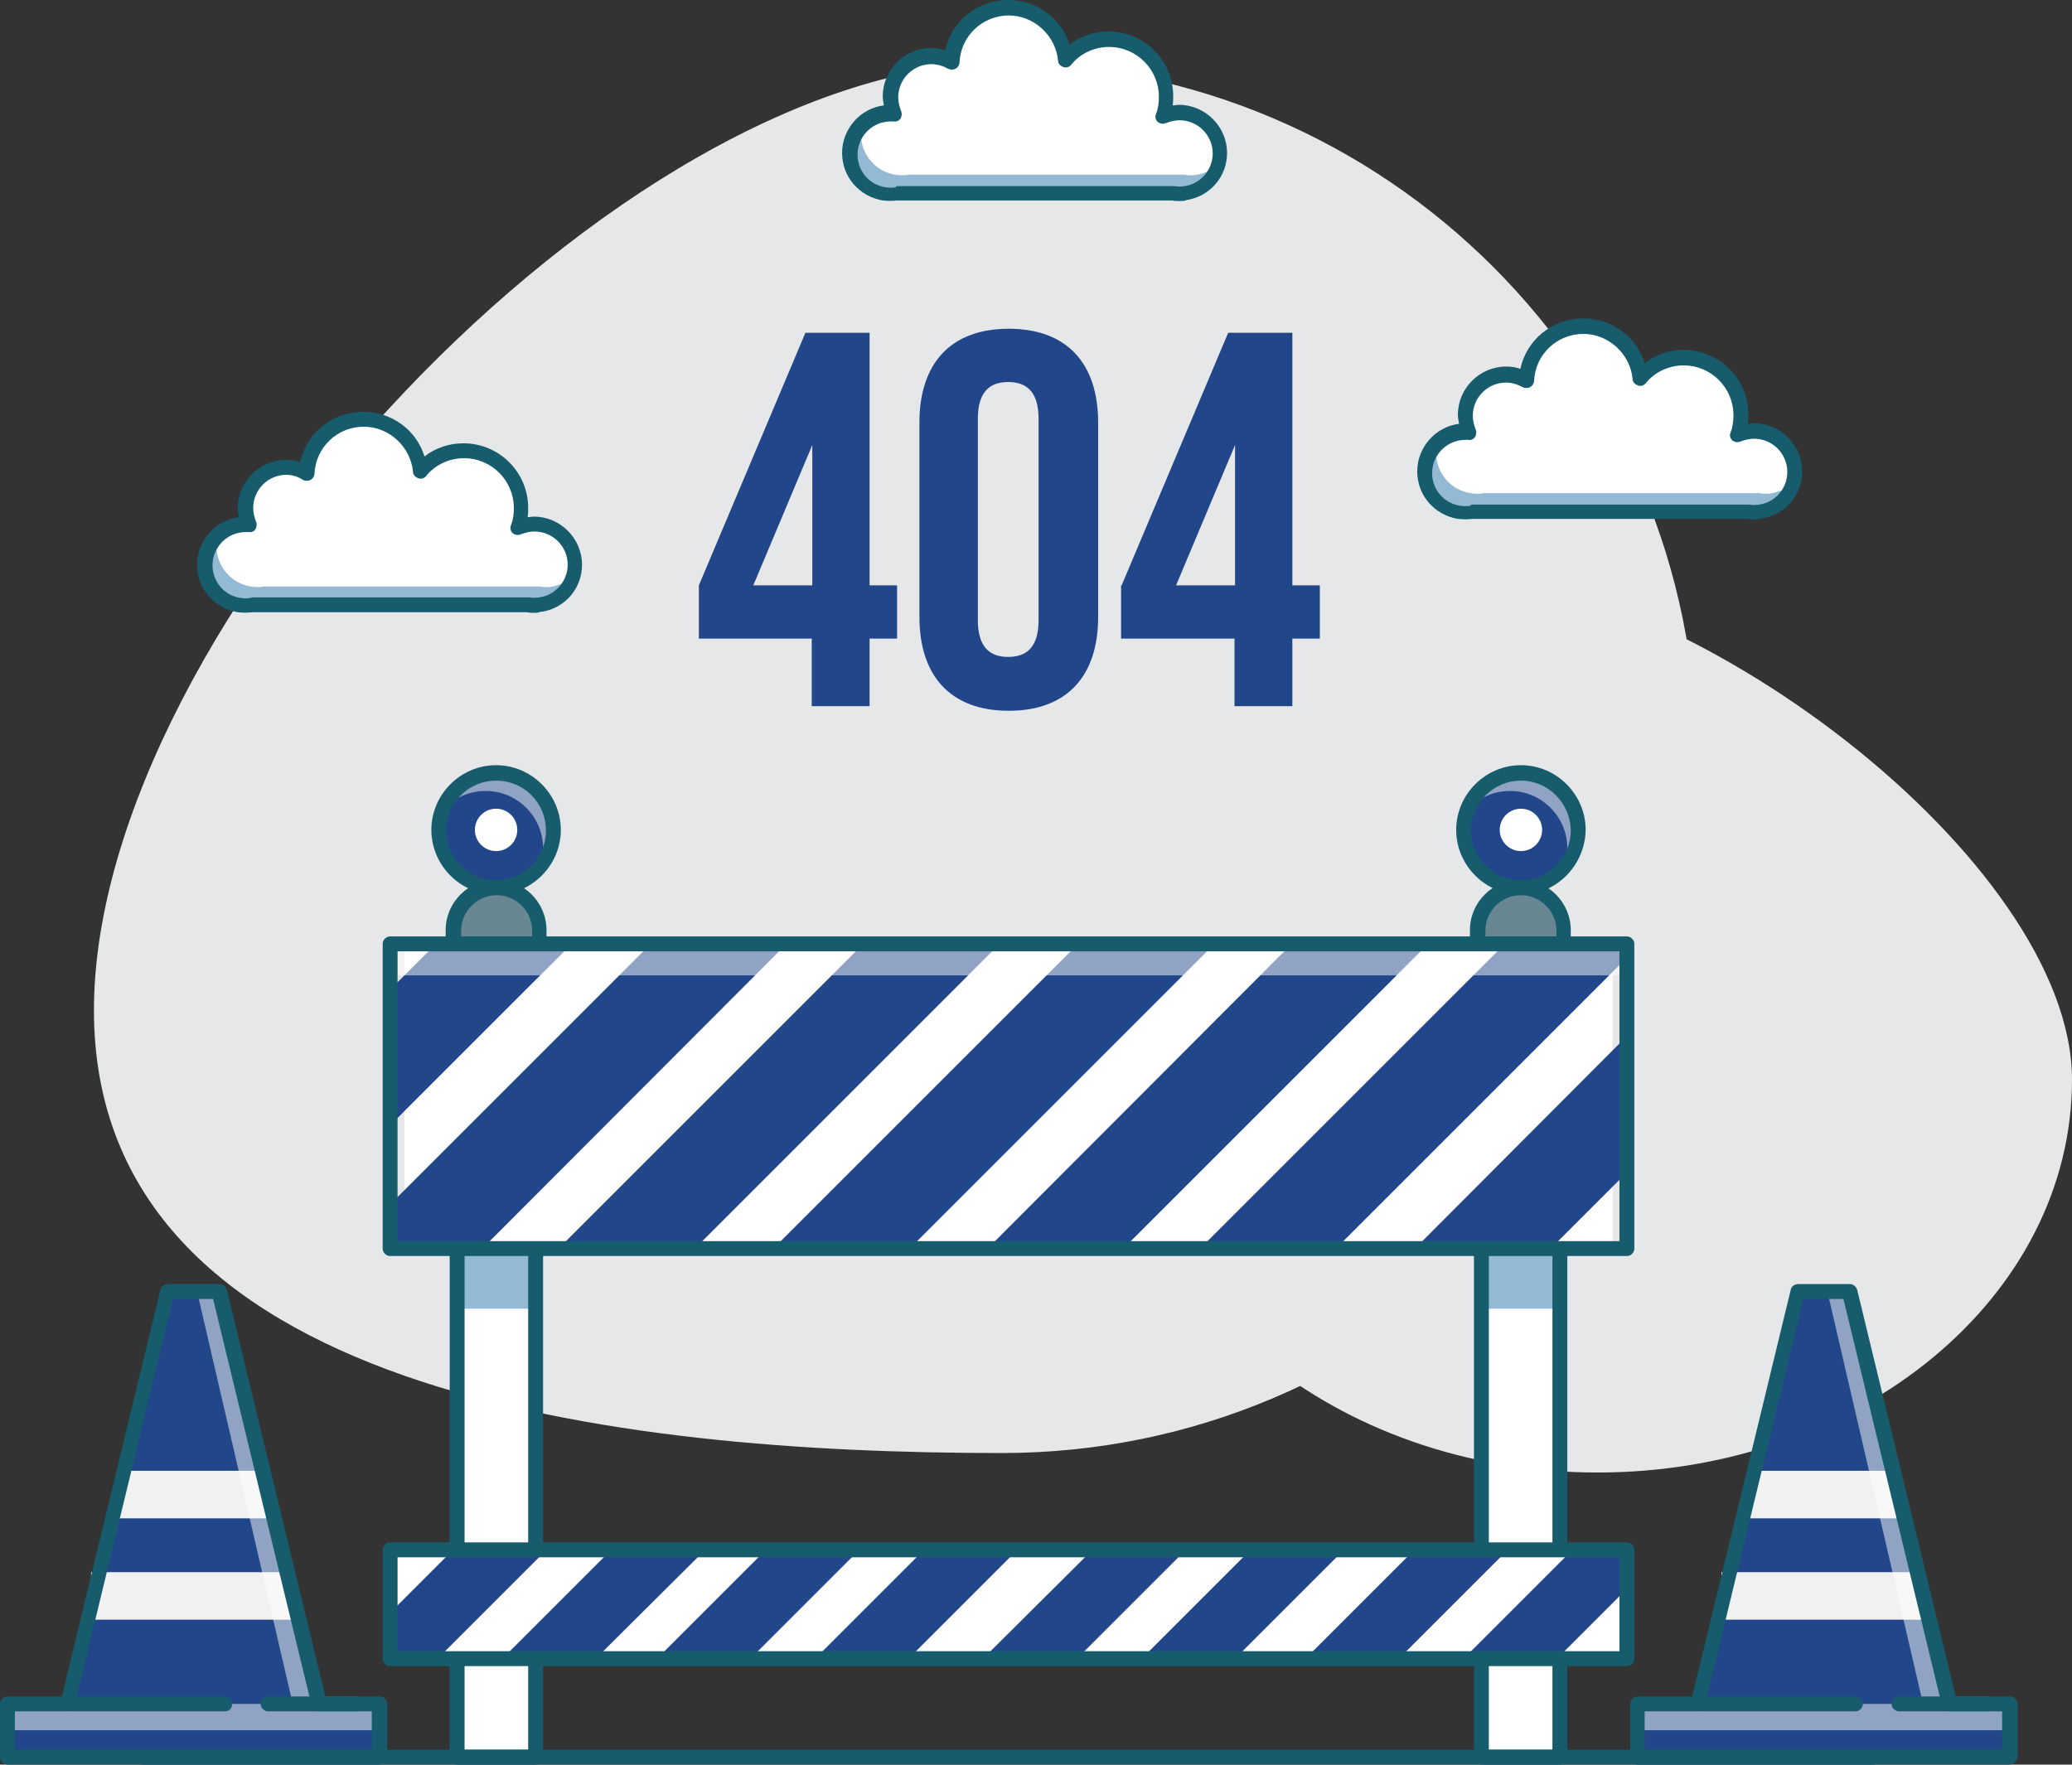<?xml version="1.0" encoding="utf-8"?>
<!-- Generator: Adobe Illustrator 21.0.0, SVG Export Plug-In . SVG Version: 6.00 Build 0)  -->
<svg version="1.1" xmlns="http://www.w3.org/2000/svg" xmlns:xlink="http://www.w3.org/1999/xlink" x="0px" y="0px"
	 viewBox="0 0 361.7 308.1" style="enable-background:new 0 0 361.7 308.1;" xml:space="preserve">
<rect x="0" y="0" width="361.7" height="308.1" fill="#333333" stroke="none"/>
<style type="text/css">
	.st0{fill:#E6E7E8;}
	.st1{fill:#FFFFFF;}
	.st2{fill:#93B9D5;}
	.st3{fill:#175C6C;}
	.st4{fill:#21468A;}
	.st5{fill:#698793;}
	.st6{opacity:0.5;fill:#FFFFFF;}
	.st7{fill:#F1F1F2;}
</style>
<g id="BACKGROUND">
</g>
<g id="OBJECT">
	<path class="st0" d="M296.2,132.4c0,67-54.3,121.3-121.3,121.3c-67,0-158.5-10.3-158.5-77.3c0-67,91.4-165.4,158.5-165.4
		C241.9,11.1,296.2,65.4,296.2,132.4z"/>
	<path class="st0" d="M278.9,257.1c-45.8,0-82.9-30.7-82.9-68.6c0-37.9,7-89.6,52.8-89.6c45.8,0,112.9,51.7,112.9,89.6
		C361.7,226.4,324.6,257.1,278.9,257.1z"/>
	<g>
		<path class="st1" d="M212.9,26.8c0-3.9-3.2-7.1-7.1-7.1c-1,0-2,0.2-2.9,0.6c0.4-1.1,0.6-2.3,0.6-3.5c0-5.5-4.5-10-10-10
			c-3,0-5.8,1.4-7.6,3.5c-0.4-5.1-4.7-9.1-9.9-9.1c-5.3,0-9.6,4.2-9.9,9.4c-1-0.6-2.3-1-3.5-1c-3.9,0-7.1,3.2-7.1,7.1
			c0,1,0.2,2,0.6,2.9c-0.2,0-0.4,0-0.6,0c-3.9,0-7.1,3.2-7.1,7.1c0,3.5,2.6,6.5,6,7l0,0h0.1c0.4,0.1,0.7,0.1,1.1,0.1
			c0.4,0,0.7,0,1.1-0.1h48.2c0.3,0.1,0.7,0.1,1.1,0.1c0.4,0,0.7,0,1.1-0.1h0.1l0,0C210.3,33.2,212.9,30.3,212.9,26.8z"/>
		<path class="st2" d="M209,30.5L209,30.5c-0.4,0.1-0.8,0.1-1.1,0.1c-0.4,0-0.7,0-1.1-0.1h-48.2c-0.4,0.1-0.7,0.1-1.1,0.1
			c-0.4,0-0.7,0-1.1-0.1h-0.1l0,0c-3.4-0.5-6-3.5-6-7c0-0.6,0.1-1.3,0.3-1.9c-1.4,1.3-2.2,3.1-2.2,5.2c0,3.5,2.6,6.5,6,7l0,0h0.1
			c0.4,0.1,0.7,0.1,1.1,0.1c0.4,0,0.7,0,1.1-0.1h48.2c0.3,0.1,0.7,0.1,1.1,0.1c0.4,0,0.7,0,1.1-0.1h0.1l0,0c2.8-0.4,5-2.5,5.7-5.1
			C211.8,29.6,210.5,30.2,209,30.5L209,30.5z"/>
		<path class="st3" d="M205.8,35.1c-0.4,0-0.7,0-1.2-0.1h-48c-0.9,0.1-1.5,0.1-2.4,0c0,0-0.1,0-0.1,0v0c-4.1-0.7-7.1-4.1-7.1-8.3
			c0-4.2,3.2-7.8,7.3-8.3c-0.1-0.5-0.2-1.1-0.2-1.6c0-4.6,3.8-8.4,8.4-8.4c0.8,0,1.7,0.1,2.5,0.4c1.1-5.1,5.6-8.8,11-8.8
			c5,0,9.3,3.2,10.7,7.8c1.9-1.5,4.3-2.3,6.8-2.3c6.2,0,11.3,5,11.3,11.3c0,0.6,0,1.1-0.1,1.6c0.4,0,0.7-0.1,1.1-0.1
			c4.6,0,8.4,3.8,8.4,8.4c0,4.1-2.9,7.5-6.9,8.2c-0.1,0-0.2,0-0.3,0.1C206.6,35.1,206.2,35.1,205.8,35.1z M156.6,32.5h48.2
			c0.1,0,0.1,0,0.2,0c0.7,0.1,1.1,0.1,1.8,0c0,0,0,0,0,0c2.8-0.4,4.9-2.9,4.9-5.7c0-3.2-2.6-5.8-5.8-5.8c-0.8,0-1.6,0.2-2.4,0.5
			c-0.5,0.2-1,0.1-1.4-0.2c-0.4-0.4-0.5-0.9-0.3-1.4c0.4-1,0.5-2,0.5-3c0-4.8-3.9-8.7-8.7-8.7c-2.5,0-5,1.1-6.6,3.1
			c-0.3,0.4-0.9,0.6-1.4,0.4c-0.5-0.2-0.9-0.6-0.9-1.1c-0.4-4.4-4.2-7.9-8.6-7.9c-4.6,0-8.4,3.6-8.6,8.2c0,0.4-0.3,0.9-0.7,1.1
			c-0.4,0.2-0.9,0.2-1.3,0c-0.9-0.5-1.9-0.8-2.9-0.8c-3.2,0-5.8,2.6-5.8,5.8c0,0.8,0.2,1.6,0.5,2.4c0.2,0.4,0.1,0.9-0.1,1.3
			c-0.3,0.4-0.7,0.6-1.2,0.5c-0.2,0-0.3,0-0.5,0c-3.2,0-5.8,2.6-5.8,5.8c0,2.9,2.1,5.3,4.9,5.7c0,0,0,0,0,0c0,0,0,0,0,0
			c0.7,0.1,1.1,0.1,1.8,0C156.4,32.5,156.5,32.5,156.6,32.5z"/>
	</g>
	<g>
		<path class="st1" d="M100.3,98.6c0-3.9-3.2-7.1-7.1-7.1c-1,0-2,0.2-2.9,0.6c0.4-1.1,0.6-2.3,0.6-3.5c0-5.5-4.5-10-10-10
			c-3,0-5.8,1.4-7.6,3.5c-0.4-5.1-4.7-9.1-9.9-9.1c-5.3,0-9.6,4.2-9.9,9.4c-1-0.6-2.3-1-3.5-1c-3.9,0-7.1,3.2-7.1,7.1
			c0,1,0.2,2,0.6,2.9c-0.2,0-0.4,0-0.6,0c-3.9,0-7.1,3.2-7.1,7.1c0,3.5,2.6,6.5,6,7l0,0h0.1c0.4,0.1,0.7,0.1,1.1,0.1
			c0.4,0,0.7,0,1.1-0.1h48.2c0.4,0.1,0.7,0.1,1.1,0.1c0.4,0,0.7,0,1.1-0.1h0.1l0,0C97.8,105.1,100.3,102.2,100.3,98.6z"/>
		<path class="st2" d="M96.5,102.4L96.5,102.4c-0.4,0.1-0.8,0.1-1.1,0.1c-0.4,0-0.7,0-1.1-0.1H46.1c-0.4,0.1-0.7,0.1-1.1,0.1
			c-0.4,0-0.7,0-1.1-0.1h-0.1l0,0c-3.4-0.5-6-3.5-6-7c0-0.6,0.1-1.3,0.3-1.9c-1.4,1.3-2.2,3.1-2.2,5.1c0,3.5,2.6,6.5,6,7l0,0H42
			c0.4,0.1,0.7,0.1,1.1,0.1c0.4,0,0.7,0,1.1-0.1h48.2c0.4,0.1,0.7,0.1,1.1,0.1c0.4,0,0.7,0,1.1-0.1h0.1l0,0c2.8-0.4,5-2.5,5.7-5.1
			C99.2,101.5,97.9,102.1,96.5,102.4L96.5,102.4z"/>
		<path class="st3" d="M93.2,107c-0.4,0-0.7,0-1.2-0.1h-48c-0.9,0.1-1.5,0.1-2.4,0c0,0-0.1,0-0.1,0l0,0c-4.1-0.7-7.1-4.1-7.1-8.3
			c0-4.2,3.2-7.8,7.3-8.3c-0.1-0.5-0.2-1.1-0.2-1.6c0-4.6,3.8-8.4,8.4-8.4c0.8,0,1.7,0.1,2.5,0.4c1.1-5.1,5.6-8.8,11-8.8
			c5,0,9.3,3.2,10.7,7.8c1.9-1.5,4.3-2.3,6.8-2.3c6.2,0,11.3,5,11.3,11.3c0,0.6,0,1.1-0.1,1.6c0.4,0,0.7-0.1,1.1-0.1
			c4.6,0,8.4,3.8,8.4,8.4c0,4.1-2.9,7.5-6.9,8.2c-0.1,0-0.2,0-0.3,0C94,107,93.6,107,93.2,107z M44,104.3h48.2c0.1,0,0.1,0,0.2,0
			c0.7,0.1,1.1,0.1,1.8,0c0,0,0,0,0,0c2.8-0.4,4.9-2.9,4.9-5.7c0-3.2-2.6-5.8-5.8-5.8c-0.8,0-1.6,0.2-2.4,0.5
			c-0.5,0.2-1,0.1-1.4-0.2c-0.4-0.4-0.5-0.9-0.3-1.4c0.4-1,0.5-2,0.5-3c0-4.8-3.9-8.7-8.7-8.7c-2.5,0-5,1.1-6.6,3.1
			c-0.3,0.4-0.9,0.6-1.4,0.4c-0.5-0.2-0.9-0.6-0.9-1.1c-0.4-4.4-4.2-7.9-8.6-7.9c-4.6,0-8.4,3.6-8.6,8.2c0,0.4-0.3,0.9-0.7,1.1
			c-0.4,0.2-0.9,0.2-1.3,0C52,83.2,51,82.9,50,82.9c-3.2,0-5.8,2.6-5.8,5.8c0,0.8,0.2,1.6,0.5,2.4c0.2,0.4,0.1,0.9-0.1,1.3
			c-0.3,0.4-0.7,0.6-1.2,0.5c-0.2,0-0.3,0-0.5,0c-3.2,0-5.8,2.6-5.8,5.8c0,2.9,2.1,5.3,4.9,5.7c0,0,0,0,0,0c0,0,0,0,0,0
			c0.7,0.1,1.1,0.1,1.8,0C43.9,104.3,44,104.3,44,104.3z"/>
	</g>
	<g>
		<path class="st1" d="M313.3,82.4c0-3.9-3.2-7.1-7.1-7.1c-1,0-2,0.2-2.9,0.6c0.4-1.1,0.6-2.3,0.6-3.5c0-5.5-4.5-10-10-10
			c-3,0-5.8,1.4-7.6,3.5c-0.4-5.1-4.7-9.1-9.9-9.1c-5.3,0-9.6,4.2-9.9,9.4c-1-0.6-2.3-1-3.5-1c-3.9,0-7.1,3.2-7.1,7.1
			c0,1,0.2,2,0.6,2.9c-0.2,0-0.4,0-0.6,0c-3.9,0-7.1,3.2-7.1,7.1c0,3.5,2.6,6.5,6,7l0,0h0.1c0.4,0.1,0.7,0.1,1.1,0.1
			c0.4,0,0.7,0,1.1-0.1h48.2c0.4,0.1,0.7,0.1,1.1,0.1c0.4,0,0.7,0,1.1-0.1h0.1l0,0C310.7,88.8,313.3,85.9,313.3,82.4z"/>
		<path class="st2" d="M309.4,86.1L309.4,86.1c-0.4,0.1-0.8,0.1-1.1,0.1c-0.4,0-0.7,0-1.1-0.1H259c-0.3,0.1-0.7,0.1-1.1,0.1
			c-0.4,0-0.7,0-1.1-0.1h-0.1l0,0c-3.4-0.5-6-3.5-6-7c0-0.6,0.1-1.3,0.3-1.9c-1.4,1.3-2.2,3.1-2.2,5.2c0,3.5,2.6,6.5,6,7l0,0h0.1
			c0.3,0.1,0.7,0.1,1.1,0.1s0.7,0,1.1-0.1h48.2c0.3,0.1,0.7,0.1,1.1,0.1c0.4,0,0.7,0,1.1-0.1h0.1l0,0c2.8-0.4,5-2.5,5.7-5.1
			C312.1,85.2,310.8,85.8,309.4,86.1L309.4,86.1z"/>
		<path class="st3" d="M306.2,90.7c-0.4,0-0.7,0-1.2-0.1h-48c-0.9,0.1-1.5,0.1-2.4,0c0,0-0.1,0-0.1,0v0c-4.1-0.7-7.1-4.1-7.1-8.3
			c0-4.2,3.2-7.8,7.3-8.3c-0.1-0.5-0.2-1.1-0.2-1.6c0-4.6,3.8-8.4,8.4-8.4c0.8,0,1.7,0.1,2.5,0.4c1.1-5.1,5.6-8.8,11-8.8
			c5,0,9.3,3.2,10.7,7.8c1.9-1.5,4.3-2.3,6.8-2.3c6.2,0,11.3,5,11.3,11.3c0,0.6,0,1.1-0.1,1.6c0.4,0,0.7-0.1,1.1-0.1
			c4.6,0,8.4,3.8,8.4,8.4c0,4.1-2.9,7.5-6.9,8.2c-0.1,0-0.2,0-0.3,0C306.9,90.7,306.5,90.7,306.2,90.7z M256.9,88.1h48.2
			c0.1,0,0.1,0,0.2,0c0.7,0.1,1.1,0.1,1.8,0c0,0,0,0,0,0c2.8-0.4,4.9-2.8,4.9-5.7c0-3.2-2.6-5.8-5.8-5.8c-0.8,0-1.6,0.2-2.4,0.5
			c-0.5,0.2-1,0.1-1.4-0.2c-0.4-0.4-0.5-0.9-0.3-1.4c0.4-1,0.5-2,0.5-3c0-4.8-3.9-8.7-8.7-8.7c-2.5,0-5,1.1-6.6,3.1
			c-0.3,0.4-0.9,0.6-1.4,0.4c-0.5-0.2-0.9-0.6-0.9-1.1c-0.4-4.4-4.2-7.9-8.6-7.9c-4.6,0-8.4,3.6-8.6,8.2c0,0.4-0.3,0.9-0.7,1.1
			c-0.4,0.2-0.9,0.2-1.3,0c-0.9-0.5-1.9-0.8-2.9-0.8c-3.2,0-5.8,2.6-5.8,5.8c0,0.8,0.2,1.6,0.5,2.4c0.2,0.4,0.1,0.9-0.1,1.3
			c-0.3,0.4-0.7,0.6-1.2,0.5c-0.2,0-0.3,0-0.5,0c-3.2,0-5.8,2.6-5.8,5.8c0,2.9,2.1,5.3,4.9,5.7c0,0,0,0,0,0c0,0,0,0,0,0
			c0.7,0.1,1.1,0.1,1.8,0C256.8,88.1,256.9,88.1,256.9,88.1z"/>
	</g>
	<g>
		<path class="st4" d="M122,102.2l18.6-44.1h11.2v44.1h4.8v9.3h-4.8v11.8h-10.1v-11.8H122V102.2z M141.8,102.2V77.7l-10.3,24.5
			H141.8z"/>
		<path class="st4" d="M160.5,73.8c0-10.4,5.5-16.4,15.6-16.4c10.1,0,15.6,6,15.6,16.4v33.9c0,10.4-5.5,16.4-15.6,16.4
			c-10.1,0-15.6-6-15.6-16.4V73.8z M170.7,108.3c0,4.7,2.1,6.4,5.3,6.4c3.3,0,5.3-1.8,5.3-6.4V73.1c0-4.7-2.1-6.4-5.3-6.4
			c-3.3,0-5.3,1.8-5.3,6.4V108.3z"/>
		<path class="st4" d="M195.8,102.2l18.6-44.1h11.2v44.1h4.8v9.3h-4.8v11.8h-10.1v-11.8h-19.8V102.2z M215.6,102.2V77.7l-10.3,24.5
			H215.6z"/>
	</g>
	<g>
		<g>
			<g>
				<rect x="79.8" y="172.4" class="st1" width="13.7" height="133.9"/>
				<path class="st5" d="M86.6,154.9c-4.2,0-7.5,3.4-7.5,7.5v9.9h15.1v-9.9C94.2,158.3,90.8,154.9,86.6,154.9z"/>
				<circle class="st4" cx="86.6" cy="144.9" r="10"/>
				<path class="st6" d="M84.8,138.1c5.5,0,10,4.5,10,10c0,0.9-0.1,1.7-0.3,2.5c1.3-1.7,2-3.7,2-6c0-5.5-4.5-10-10-10
					c-4.6,0-8.5,3.2-9.6,7.4C78.7,139.6,81.5,138.1,84.8,138.1z"/>
				<circle class="st1" cx="86.6" cy="144.9" r="3.7"/>
				<path class="st3" d="M94.2,173.6H79.1c-0.7,0-1.3-0.6-1.3-1.3v-9.9c0-4.9,4-8.8,8.8-8.8c4.9,0,8.8,4,8.8,8.8v9.9
					C95.5,173.1,94.9,173.6,94.2,173.6z M80.4,171.1h12.5v-8.6c0-3.4-2.8-6.2-6.2-6.2c-3.4,0-6.2,2.8-6.2,6.2V171.1z"/>
				<path class="st3" d="M86.6,156.2c-6.2,0-11.3-5.1-11.3-11.3c0-6.2,5.1-11.3,11.3-11.3c6.2,0,11.3,5.1,11.3,11.3
					C97.9,151.1,92.8,156.2,86.6,156.2z M86.6,136.3c-4.8,0-8.7,3.9-8.7,8.7c0,4.8,3.9,8.7,8.7,8.7c4.8,0,8.7-3.9,8.7-8.7
					C95.3,140.1,91.4,136.3,86.6,136.3z"/>
				<rect x="79.8" y="219" class="st2" width="13.7" height="9.5"/>
				<path class="st3" d="M93.5,308.1H79.8c-0.7,0-1.3-0.6-1.3-1.3v-142c0-0.7,0.6-1.3,1.3-1.3h13.7c0.7,0,1.3,0.6,1.3,1.3v142
					C94.8,307.5,94.2,308.1,93.5,308.1z M81.1,305.5h11.1V166.1H81.1V305.5z"/>
			</g>
			<g>
				<rect x="258.6" y="172.4" class="st1" width="13.7" height="133.9"/>
				<path class="st5" d="M265.5,154.9c-4.2,0-7.5,3.4-7.5,7.5v9.9H273v-9.9C273,158.3,269.6,154.9,265.5,154.9z"/>
				<circle class="st4" cx="265.5" cy="144.9" r="10"/>
				<path class="st6" d="M263.6,138.1c5.5,0,10,4.5,10,10c0,0.9-0.1,1.7-0.3,2.5c1.3-1.7,2-3.7,2-6c0-5.5-4.5-10-10-10
					c-4.6,0-8.5,3.2-9.6,7.4C257.5,139.6,260.4,138.1,263.6,138.1z"/>
				<circle class="st1" cx="265.5" cy="144.9" r="3.7"/>
				<path class="st3" d="M273,173.6h-15.1c-0.7,0-1.3-0.6-1.3-1.3v-9.9c0-4.9,4-8.8,8.8-8.8c4.9,0,8.8,4,8.8,8.8v9.9
					C274.3,173.1,273.7,173.6,273,173.6z M259.2,171.1h12.5v-8.6c0-3.4-2.8-6.2-6.2-6.2c-3.4,0-6.2,2.8-6.2,6.2V171.1z"/>
				<path class="st3" d="M265.5,156.2c-6.2,0-11.3-5.1-11.3-11.3c0-6.2,5.1-11.3,11.3-11.3c6.2,0,11.3,5.1,11.3,11.3
					C276.7,151.1,271.7,156.2,265.5,156.2z M265.5,136.3c-4.8,0-8.7,3.9-8.7,8.7c0,4.8,3.9,8.7,8.7,8.7c4.8,0,8.7-3.9,8.7-8.7
					C274.1,140.1,270.2,136.3,265.5,136.3z"/>
				<rect x="258.6" y="219" class="st2" width="13.7" height="9.5"/>
				<path class="st3" d="M272.3,308.1h-13.7c-0.7,0-1.3-0.6-1.3-1.3v-142c0-0.7,0.6-1.3,1.3-1.3h13.7c0.7,0,1.3,0.6,1.3,1.3v142
					C273.6,307.5,273,308.1,272.3,308.1z M259.9,305.5H271V166.1h-11.1V305.5z"/>
			</g>
		</g>
		<rect x="68.1" y="270.6" class="st1" width="215.9" height="19"/>
		<rect x="70.6" y="164.8" class="st1" width="210.9" height="53.2"/>
		<g>
			<polygon class="st4" points="113.6,164.8 68.1,210.3 68.1,218 84.2,218 137.3,164.8 			"/>
			<polygon class="st4" points="68.1,172.8 68.1,196.5 99.8,164.8 76.1,164.8 			"/>
			<polygon class="st4" points="212,164.8 188.2,164.8 135,218 158.8,218 			"/>
			<polygon class="st4" points="174.5,164.8 150.7,164.8 97.5,218 121.3,218 			"/>
			<polygon class="st4" points="249.3,164.8 225.5,164.8 172.4,218 196.1,218 			"/>
			<polygon class="st4" points="284,204.7 284,180.9 247,218 270.7,218 			"/>
			<polygon class="st4" points="284,167.2 284,164.8 262.7,164.8 209.5,218 233.2,218 			"/>
		</g>
		<rect x="68.1" y="164.8" class="st6" width="215.9" height="5.5"/>
		<path class="st3" d="M284,219.3H68.1c-0.7,0-1.3-0.6-1.3-1.3v-53.2c0-0.7,0.6-1.3,1.3-1.3H284c0.7,0,1.3,0.6,1.3,1.3V218
			C285.3,218.7,284.7,219.3,284,219.3z M69.4,216.7h213.3v-50.6H69.4V216.7z"/>
		<g>
			<polygon class="st4" points="79.1,270.6 68.1,281.6 68.1,289.6 76.4,289.6 95.4,270.6 			"/>
			<polygon class="st4" points="123.1,270.6 106.7,270.6 87.7,289.6 104,289.6 			"/>
			<polygon class="st4" points="150,270.6 133.7,270.6 114.7,289.6 131,289.6 			"/>
			<polygon class="st4" points="177.6,270.6 161.3,270.6 142.3,289.6 158.6,289.6 			"/>
			<polygon class="st4" points="207,270.6 190.7,270.6 171.6,289.6 188,289.6 			"/>
			<polygon class="st4" points="234.6,270.6 218.3,270.6 199.3,289.6 215.6,289.6 			"/>
			<polygon class="st4" points="263.2,270.6 246.9,270.6 227.9,289.6 244.2,289.6 			"/>
			<polygon class="st4" points="284,277.4 284,270.6 274.5,270.6 255.5,289.6 271.8,289.6 			"/>
		</g>
		<path class="st3" d="M284,290.9H68.1c-0.7,0-1.3-0.6-1.3-1.3v-19c0-0.7,0.6-1.3,1.3-1.3H284c0.7,0,1.3,0.6,1.3,1.3v19
			C285.3,290.3,284.7,290.9,284,290.9z M69.4,288.3h213.3v-16.4H69.4V288.3z"/>
	</g>
	<path class="st3" d="M327.1,308.1H25c-0.7,0-1.3-0.6-1.3-1.3s0.6-1.3,1.3-1.3h302c0.7,0,1.3,0.6,1.3,1.3S327.8,308.1,327.1,308.1z"
		/>
	<g>
		<polygon class="st4" points="340.8,297.5 323.4,225.5 321.1,225.5 316.7,225.5 314.4,225.5 296.9,297.5 286.4,297.5 286.4,306.8 
			351.3,306.8 351.3,297.5 		"/>
		<polygon class="st7" points="333.2,265.1 304.8,265.1 306.8,256.8 331,256.8 		"/>
		<rect x="300.5" y="274.5" class="st7" width="35.3" height="8.3"/>
		<polygon class="st6" points="335.7,297.5 319,225.5 322.9,225.5 340.8,297.5 		"/>
		<rect x="285.9" y="297.5" class="st6" width="64.9" height="4.6"/>
		<path class="st3" d="M350.8,308.1h-64.9c-0.7,0-1.3-0.6-1.3-1.3v-9.3c0-0.7,0.6-1.3,1.3-1.3h9.5l17.2-71c0.1-0.6,0.7-1,1.3-1h9
			c0.6,0,1.1,0.4,1.3,1l17.2,71h9.5c0.7,0,1.3,0.6,1.3,1.3v9.3C352.1,307.5,351.5,308.1,350.8,308.1z M287.2,305.5h62.3v-6.7h-9.2
			c-0.6,0-1.1-0.4-1.3-1l-17.2-71h-7l-17.2,71c-0.1,0.6-0.7,1-1.3,1h-9.2V305.5z"/>
		<path class="st3" d="M323.9,298.8h-26.9c-0.7,0-1.3-0.6-1.3-1.3c0-0.7,0.6-1.3,1.3-1.3h26.9c0.7,0,1.3,0.6,1.3,1.3
			C325.2,298.2,324.6,298.8,323.9,298.8z"/>
		<path class="st3" d="M346.8,298.8h-15.3c-0.7,0-1.3-0.6-1.3-1.3c0-0.7,0.6-1.3,1.3-1.3h15.3c0.7,0,1.3,0.6,1.3,1.3
			C348.1,298.2,347.5,298.8,346.8,298.8z"/>
	</g>
	<g>
		<polygon class="st4" points="56.2,297.5 38.8,225.5 36.5,225.5 32.1,225.5 29.8,225.5 12.3,297.5 1.8,297.5 1.8,306.8 66.7,306.8 
			66.7,297.5 		"/>
		<polygon class="st7" points="48.6,265.1 20.2,265.1 22.2,256.8 46.4,256.8 		"/>
		<rect x="15.9" y="274.5" class="st7" width="35.3" height="8.3"/>
		<polygon class="st6" points="51.1,297.5 34.4,225.5 38.3,225.5 56.2,297.5 		"/>
		<rect x="1.3" y="297.5" class="st6" width="64.9" height="4.6"/>
		<path class="st3" d="M66.2,308.1H1.3c-0.7,0-1.3-0.6-1.3-1.3v-9.3c0-0.7,0.6-1.3,1.3-1.3h9.5l17.2-71c0.1-0.6,0.7-1,1.3-1h9
			c0.6,0,1.1,0.4,1.3,1l17.2,71h9.5c0.7,0,1.3,0.6,1.3,1.3v9.3C67.5,307.5,66.9,308.1,66.2,308.1z M2.6,305.5h62.3v-6.7h-9.2
			c-0.6,0-1.1-0.4-1.3-1l-17.2-71h-7l-17.2,71c-0.1,0.6-0.7,1-1.3,1H2.6V305.5z"/>
		<path class="st3" d="M39.3,298.8H12.3c-0.7,0-1.3-0.6-1.3-1.3c0-0.7,0.6-1.3,1.3-1.3h26.9c0.7,0,1.3,0.6,1.3,1.3
			C40.6,298.2,40,298.8,39.3,298.8z"/>
		<path class="st3" d="M62.2,298.8H46.8c-0.7,0-1.3-0.6-1.3-1.3c0-0.7,0.6-1.3,1.3-1.3h15.3c0.7,0,1.3,0.6,1.3,1.3
			C63.5,298.2,62.9,298.8,62.2,298.8z"/>
	</g>
</g>
<g id="DESIGNED_BY_FREEPIK_1_">
</g>
</svg>
